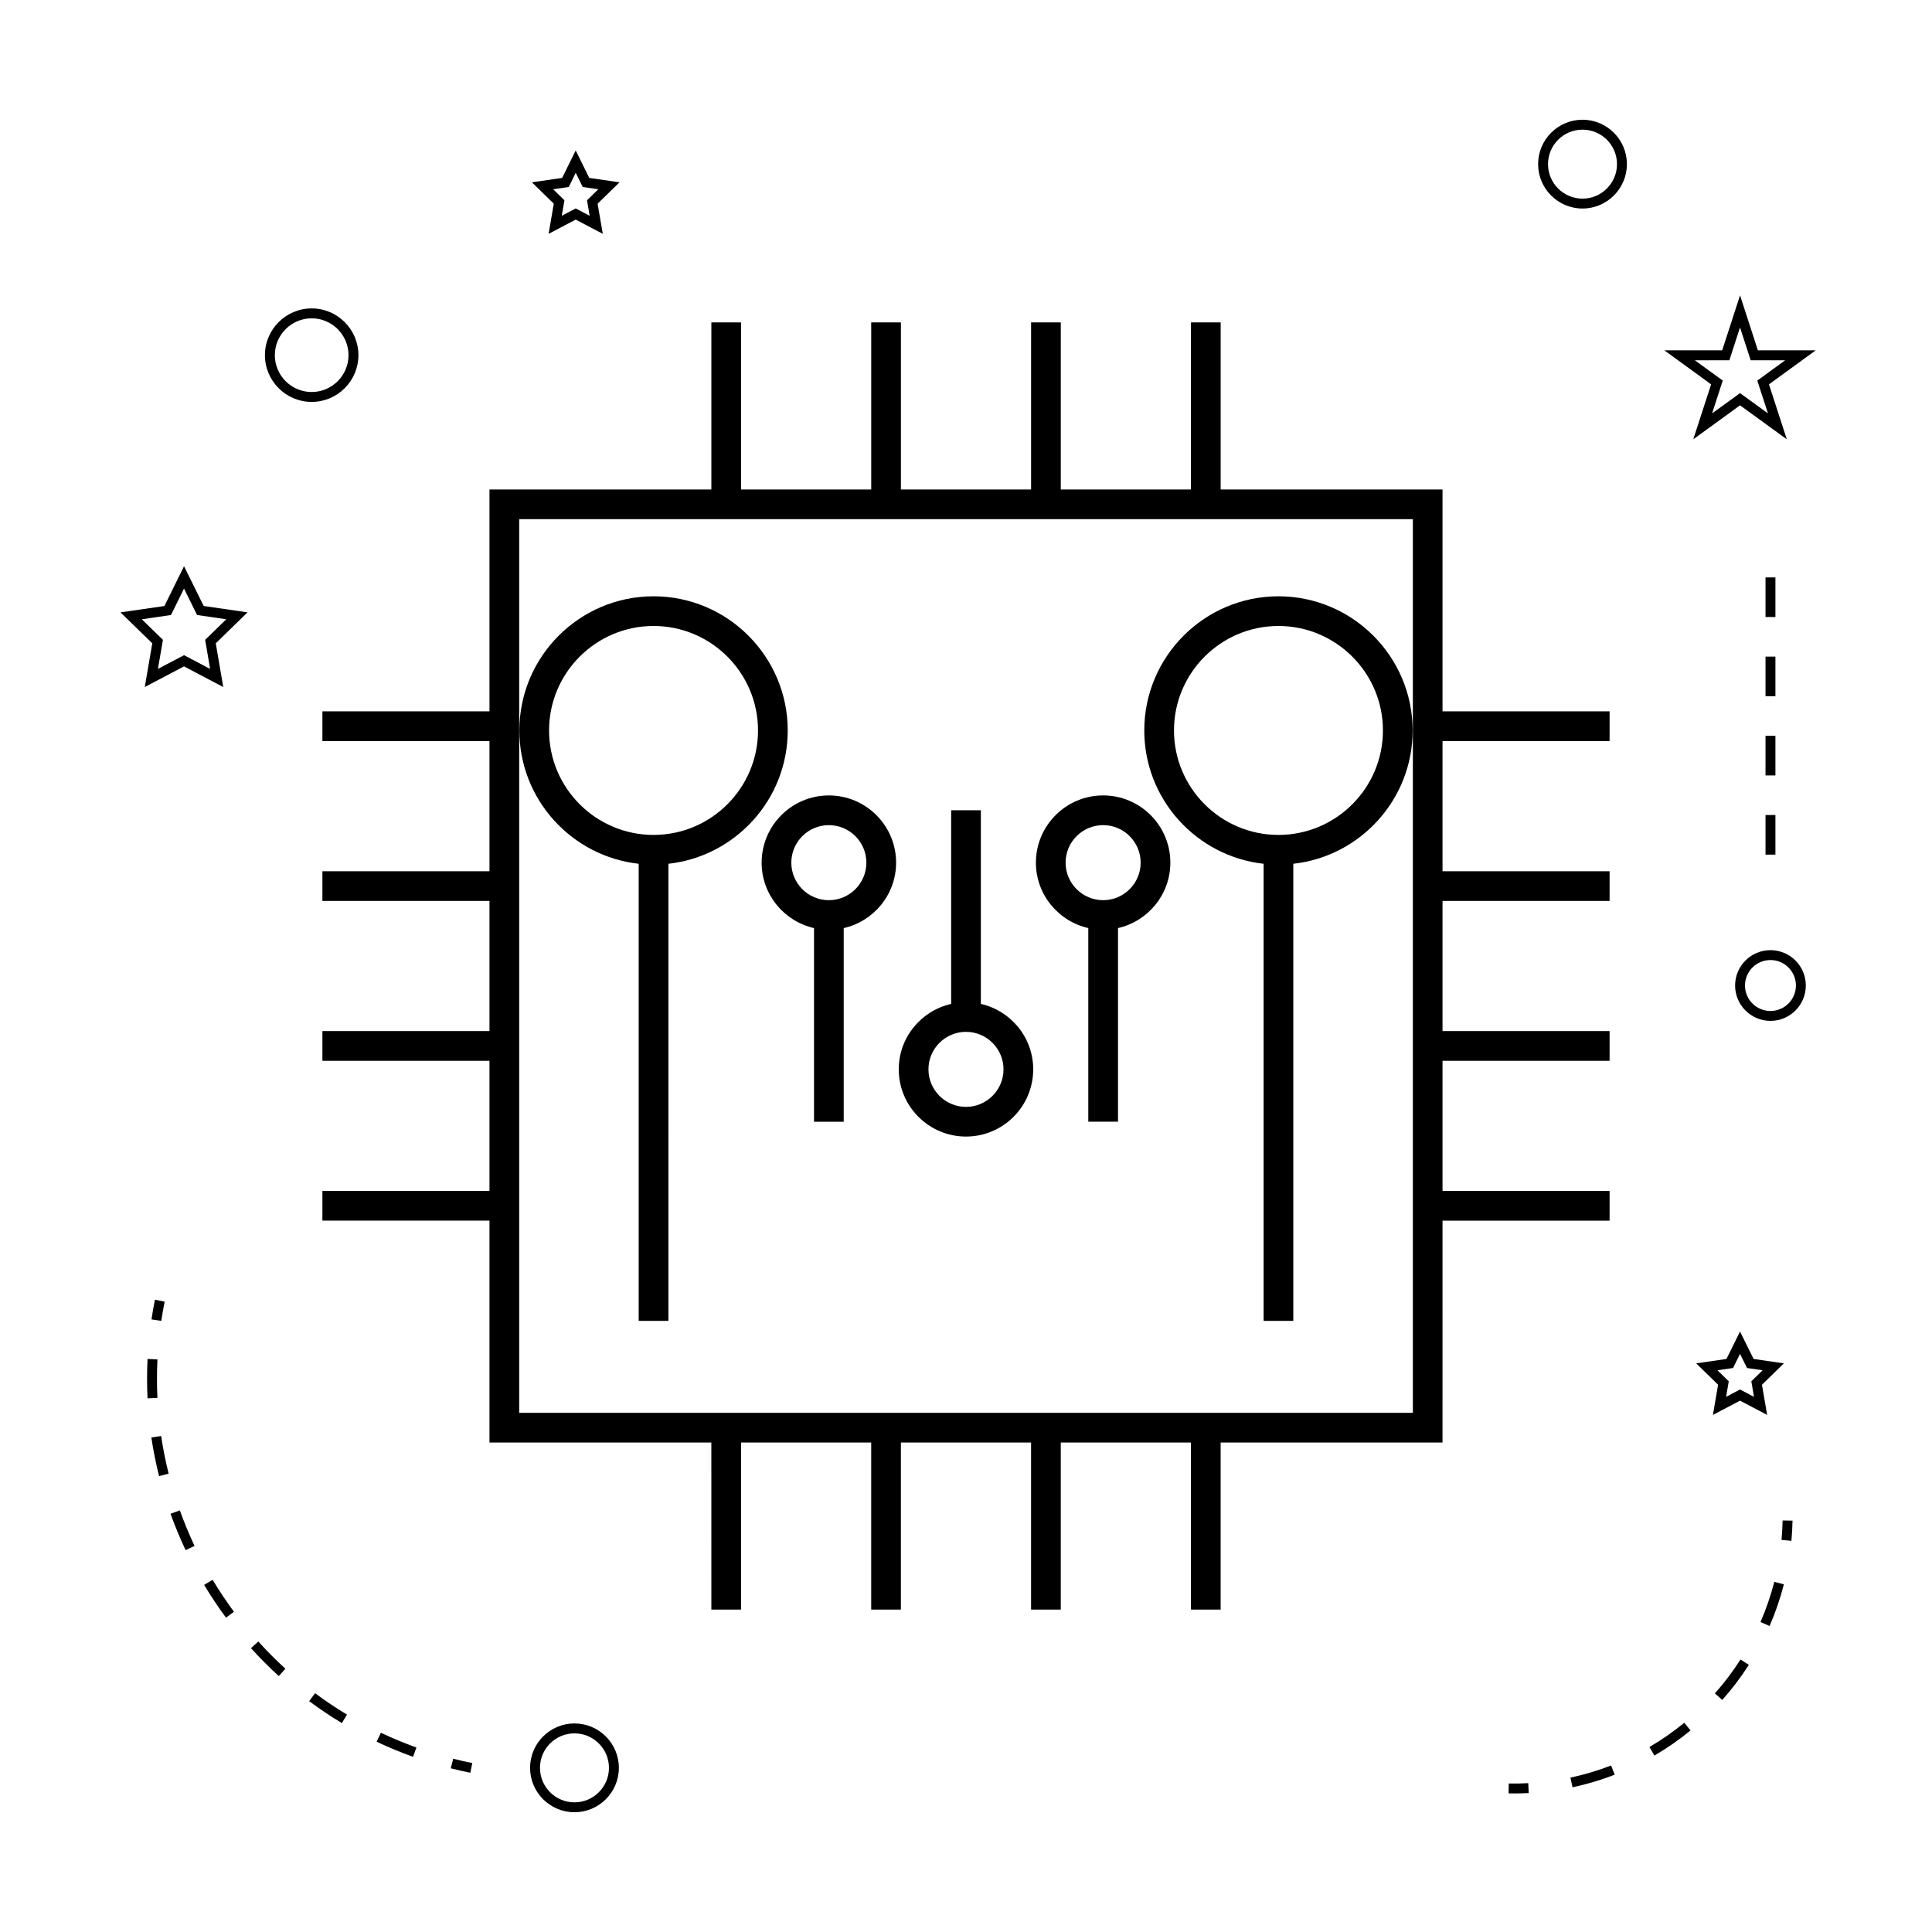 <?xml version="1.0" encoding="UTF-8"?>
<!-- Uploaded to: SVG Repo, www.svgrepo.com, Generator: SVG Repo Mixer Tools -->
<svg fill="#000000" width="800px" height="800px" version="1.1" viewBox="144 144 512 512" xmlns="http://www.w3.org/2000/svg">
 <g>
  <path d="m570.56 459.61h-44.277v-34.488h44.277v-7.871h-44.277v-34.488l44.277-0.004v-7.871h-44.277v-34.5h44.277v-7.871h-44.277v-58.801h-58.797v-44.277h-7.871v44.277h-34.496v-44.277h-7.871v44.277h-34.496v-44.277h-7.871v44.277h-34.488l-0.004-44.277h-7.871v44.277h-58.801v58.797l-44.277 0.004v7.871h44.277v34.5h-44.277v7.871h44.277v34.488l-44.277 0.004v7.871h44.277v34.488h-44.277v7.871h44.277v58.797h58.797l0.004 44.281h7.871v-44.277h34.488v44.277h7.871v-44.277h34.496v44.277h7.871v-44.277h34.496v44.277h7.871v-44.277h58.797l0.004-58.797h44.277zm-52.148 58.801h-236.82v-236.82h236.83v236.82z"/>
  <path d="m478.87 372.91v121.13h7.871v-121.13c17.766-1.969 31.621-17.051 31.621-35.324 0-19.605-15.949-35.562-35.555-35.562-19.605 0-35.562 15.953-35.562 35.562 0 18.273 13.867 33.355 31.625 35.324zm3.938-63.02c15.266 0 27.684 12.422 27.684 27.688s-12.418 27.684-27.684 27.684-27.688-12.418-27.688-27.684c-0.004-15.266 12.418-27.688 27.688-27.688z"/>
  <path d="m313.26 372.91v121.13h7.871l0.004-121.13c17.758-1.969 31.621-17.051 31.621-35.324 0-19.605-15.949-35.562-35.555-35.562s-35.562 15.953-35.562 35.562c-0.008 18.273 13.863 33.355 31.621 35.324zm3.938-63.02c15.266 0 27.684 12.422 27.684 27.688s-12.418 27.684-27.684 27.684c-15.266 0-27.688-12.418-27.688-27.684s12.422-27.688 27.688-27.688z"/>
  <path d="m432.41 389.95v51.316h7.871v-51.316c7.93-1.805 13.875-8.875 13.875-17.344 0-9.82-7.988-17.812-17.812-17.812-9.824 0-17.82 7.988-17.82 17.812 0 8.469 5.957 15.543 13.887 17.344zm3.934-27.281c5.481 0 9.941 4.461 9.941 9.941 0 5.484-4.461 9.945-9.941 9.945-5.484 0-9.949-4.461-9.949-9.945s4.465-9.941 9.949-9.941z"/>
  <path d="m345.84 372.61c0 8.465 5.953 15.543 13.883 17.344v51.316h7.871v-51.316c7.93-1.801 13.883-8.875 13.883-17.344 0-9.82-7.988-17.812-17.816-17.812-9.832 0-17.82 7.992-17.82 17.812zm17.812-9.938c5.484 0 9.945 4.461 9.945 9.941 0 5.484-4.461 9.945-9.945 9.945s-9.945-4.461-9.945-9.945c0.004-5.484 4.461-9.941 9.945-9.941z"/>
  <path d="m400 445.2c9.82 0 17.812-7.988 17.812-17.816 0-8.461-5.953-15.535-13.875-17.34v-51.316h-7.871v51.316c-7.934 1.801-13.887 8.875-13.887 17.34-0.004 9.828 7.996 17.816 17.82 17.816zm0-27.75c5.481 0 9.941 4.461 9.941 9.941 0 5.484-4.461 9.945-9.941 9.945-5.484 0-9.949-4.461-9.949-9.945-0.004-5.481 4.465-9.941 9.949-9.941z"/>
  <path d="m296.24 600.73c-6.488 0-11.766 5.281-11.766 11.766 0 6.488 5.281 11.766 11.766 11.766 6.488 0 11.766-5.281 11.766-11.766 0.004-6.484-5.277-11.766-11.766-11.766zm0 20.91c-5.043 0-9.141-4.098-9.141-9.141 0-5.043 4.098-9.141 9.141-9.141s9.141 4.098 9.141 9.141c0.004 5.039-4.102 9.141-9.141 9.141z"/>
  <path d="m192.77 294.06-5.195 10.539-11.641 1.684 8.422 8.203-1.988 11.582 10.395-5.469 10.402 5.469-1.984-11.586 8.414-8.203-11.617-1.688zm5.598 19.504 1.316 7.703-6.918-3.633-6.91 3.633 1.324-7.703-5.602-5.453 7.734-1.125 3.453-7.012 3.465 7.012 7.731 1.125z"/>
  <path d="m300.16 191.15-3.594-7.273-3.59 7.273-8.023 1.164 5.805 5.664-1.371 7.992 7.176-3.773 7.184 3.769-1.375-7.988 5.809-5.664zm0.105 10.031-3.699-1.941-3.688 1.938 0.703-4.109-2.984-2.918 4.129-0.598 1.848-3.746 1.852 3.746 4.137 0.598-2.992 2.918z"/>
  <path d="m605.13 515.19 7.18 3.777-1.371-7.996 5.805-5.664-8.023-1.172-3.594-7.269-3.594 7.269-8.023 1.172 5.805 5.664-1.371 7.996zm-5.984-8.051 4.129-0.605 1.852-3.742 1.852 3.742 4.129 0.605-2.984 2.918 0.703 4.113-3.695-1.941-3.695 1.941 0.703-4.113z"/>
  <path d="m605.13 222.27-4.734 14.574h-15.32l12.387 9.012-4.727 14.562 12.395-9.004 12.391 9.004-4.727-14.562 12.387-9.012h-15.32zm4.574 22.582 2.824 8.703-7.398-5.375-7.406 5.375 2.824-8.703-7.406-5.379h9.156l2.828-8.703 2.824 8.703h9.156z"/>
  <path d="m563.38 175.73c-6.488 0-11.766 5.281-11.766 11.766 0 6.488 5.281 11.766 11.766 11.766 6.488 0 11.766-5.281 11.766-11.766s-5.281-11.766-11.766-11.766zm0 20.91c-5.043 0-9.141-4.098-9.141-9.141 0-5.043 4.098-9.141 9.141-9.141s9.141 4.098 9.141 9.141c0 5.039-4.098 9.141-9.141 9.141z"/>
  <path d="m613.19 395.8c-5.168 0-9.371 4.203-9.371 9.371s4.203 9.371 9.371 9.371 9.371-4.203 9.371-9.371c0.004-5.168-4.199-9.371-9.371-9.371zm0 16.121c-3.723 0-6.75-3.027-6.75-6.75s3.027-6.75 6.75-6.75 6.75 3.027 6.75 6.75-3.027 6.75-6.75 6.75z"/>
  <path d="m214.21 238.12c0 6.832 5.559 12.391 12.387 12.391s12.387-5.562 12.387-12.391c0-6.828-5.559-12.387-12.387-12.387-6.828 0.004-12.387 5.559-12.387 12.387zm12.387-9.762c5.379 0 9.762 4.383 9.762 9.762 0 5.383-4.383 9.766-9.762 9.766s-9.762-4.383-9.762-9.766c0-5.379 4.383-9.762 9.762-9.762z"/>
  <path d="m263.46 612.62c1.707 0.43 3.434 0.82 5.18 1.176l0.523-2.57c-1.707-0.34-3.391-0.723-5.059-1.145z"/>
  <path d="m243.81 605.57c3.148 1.492 6.391 2.84 9.656 4.008l0.883-2.473c-3.176-1.141-6.344-2.457-9.41-3.906z"/>
  <path d="m184.11 524.95c0.516 3.441 1.203 6.891 2.043 10.227l2.539-0.637c-0.82-3.258-1.484-6.617-1.988-9.98z"/>
  <path d="m185.6 509.43c0-1.723 0.043-3.449 0.125-5.168l-2.625-0.133c-0.09 1.773-0.125 3.543-0.125 5.305 0 1.715 0.043 3.426 0.121 5.137l2.625-0.121c-0.086-1.676-0.121-3.344-0.121-5.019z"/>
  <path d="m225.93 594.82c2.766 2.066 5.684 4.023 8.676 5.816l1.355-2.246c-2.918-1.754-5.766-3.656-8.461-5.672z"/>
  <path d="m189.19 545.16c1.176 3.269 2.516 6.512 4 9.641l2.367-1.117c-1.438-3.055-2.75-6.219-3.894-9.406z"/>
  <path d="m198.1 564.01c1.773 2.965 3.723 5.887 5.793 8.684l2.109-1.559c-2.019-2.734-3.922-5.578-5.648-8.469z"/>
  <path d="m210.51 580.78c2.32 2.566 4.797 5.055 7.367 7.394l1.762-1.938c-2.508-2.289-4.922-4.711-7.184-7.223z"/>
  <path d="m187.63 488.95-2.57-0.523c-0.352 1.746-0.656 3.488-0.914 5.231l2.594 0.387c0.254-1.695 0.551-3.398 0.891-5.094z"/>
  <path d="m616.13 552.1 2.613 0.234c0.156-1.762 0.262-3.547 0.293-5.348l-2.625-0.043c-0.035 1.734-0.137 3.457-0.281 5.156z"/>
  <path d="m598.46 592.76 1.957 1.742c2.586-2.906 4.961-6.035 7.047-9.301l-2.215-1.418c-2 3.156-4.289 6.176-6.789 8.977z"/>
  <path d="m581.11 606.98 1.324 2.266c3.363-1.969 6.586-4.207 9.578-6.664l-1.66-2.031c-2.894 2.375-6.008 4.535-9.242 6.43z"/>
  <path d="m560.18 615.09 0.547 2.562c3.801-0.805 7.562-1.93 11.188-3.336l-0.957-2.449c-3.488 1.359-7.113 2.441-10.777 3.223z"/>
  <path d="m610.55 573.86 2.41 1.043c1.555-3.574 2.824-7.289 3.789-11.043l-2.539-0.656c-0.934 3.629-2.168 7.211-3.66 10.656z"/>
  <path d="m543.84 616.64-0.051 2.625c0.492 0.012 0.988 0.016 1.477 0.016 1.297 0 2.582-0.035 3.867-0.102l-0.133-2.625c-1.707 0.09-3.418 0.133-5.16 0.086z"/>
  <path d="m611.88 359.99h2.625v10.496h-2.625z"/>
  <path d="m611.88 297.02h2.625v10.496h-2.625z"/>
  <path d="m611.88 318.01h2.625v10.496h-2.625z"/>
  <path d="m611.88 339h2.625v10.496h-2.625z"/>
 </g>
</svg>